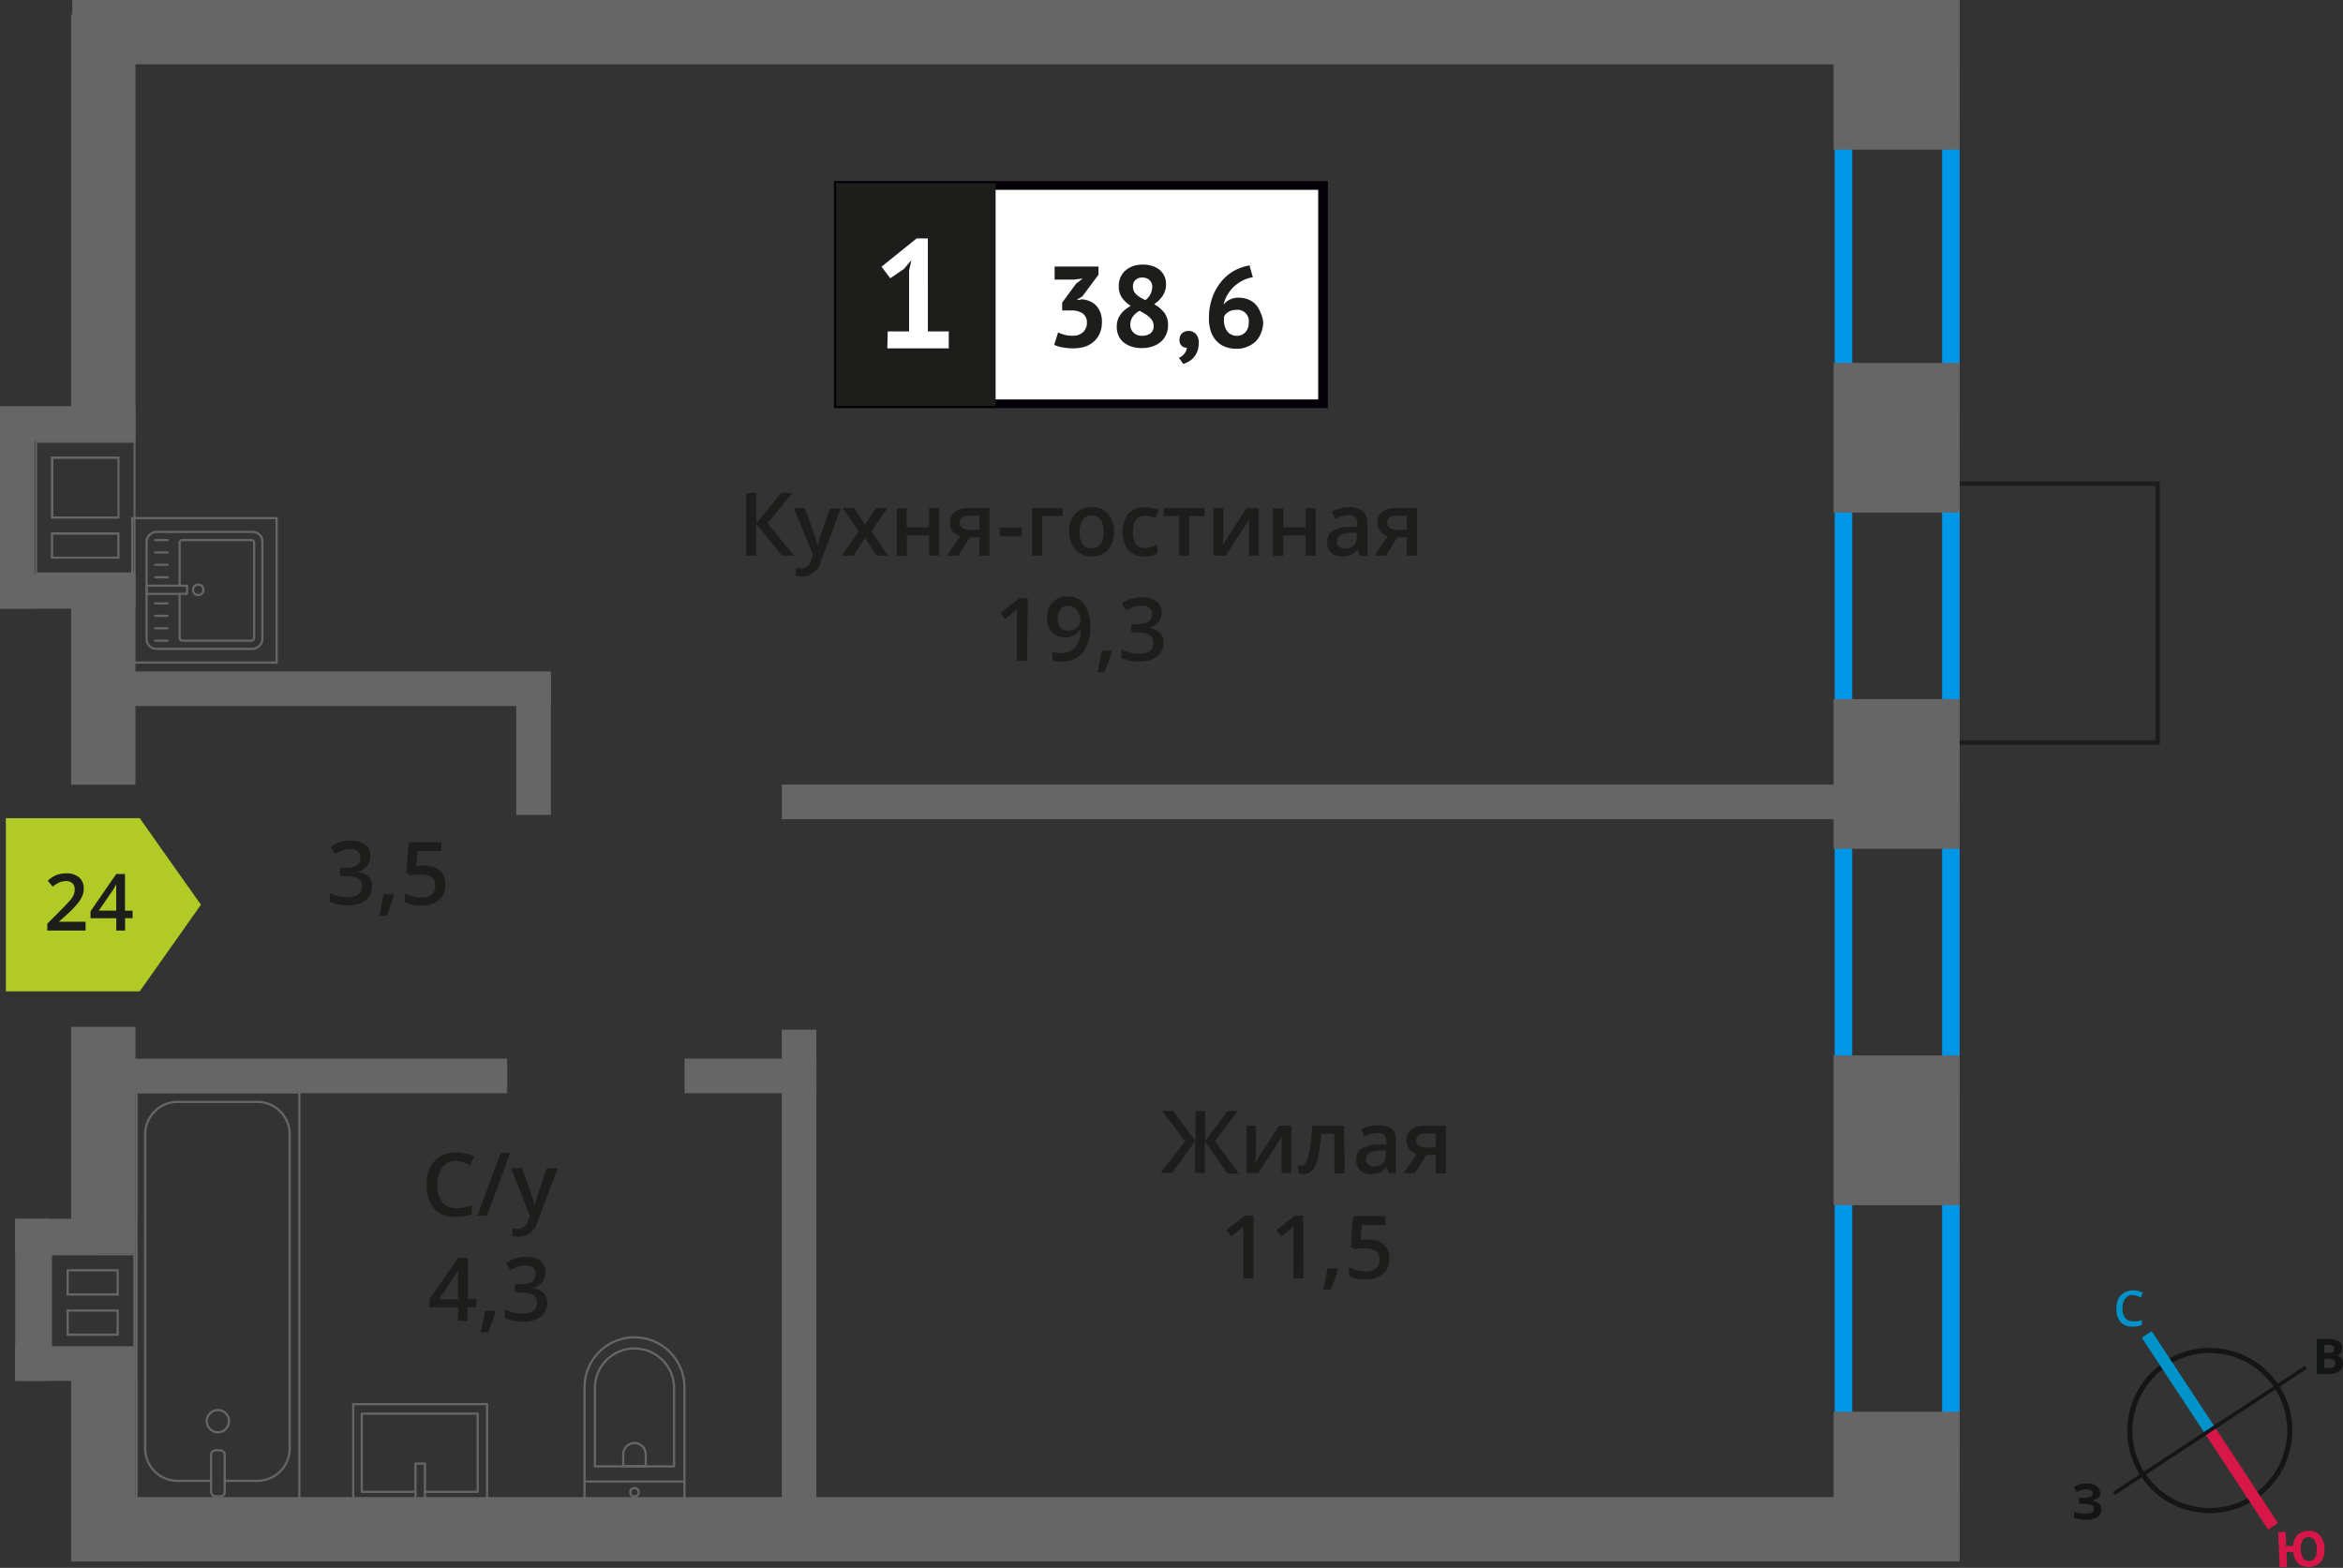 <svg id="Layer_1" data-name="Layer 1" xmlns="http://www.w3.org/2000/svg" width="266.91" height="178.6" viewBox="0 0 266.91 178.6">
  <rect x="0" y="0" width="266.91" height="178.6" fill="#333333" stroke="none"/>
  <defs>
    <style>
      .cls-1, .cls-10, .cls-11, .cls-12, .cls-4 {
        fill: none;
      }

      .cls-1, .cls-8 {
        stroke: #1d1d1b;
        stroke-width: 0.5px;
      }

      .cls-1, .cls-10, .cls-11, .cls-12 {
        stroke-miterlimit: 10;
      }

      .cls-2 {
        fill: #0096e7;
      }

      .cls-3 {
        fill: #666;
      }

      .cls-4 {
        stroke: #666;
        stroke-linecap: round;
        stroke-linejoin: round;
        stroke-width: 0.25px;
      }

      .cls-5, .cls-8 {
        fill: #1d1d1b;
      }

      .cls-6 {
        fill: #fff;
      }

      .cls-7 {
        fill: #050007;
      }

      .cls-8 {
        stroke-miterlimit: 22.93;
      }

      .cls-9 {
        fill: #b2ca25;
        fill-rule: evenodd;
      }

      .cls-10 {
        stroke: #141515;
        stroke-width: 0.58px;
      }

      .cls-11 {
        stroke: #0093ca;
        stroke-width: 1.35px;
      }

      .cls-12 {
        stroke: #d61747;
        stroke-width: 1.35px;
      }

      .cls-13 {
        fill: #141515;
      }

      .cls-14 {
        fill: #0093ca;
      }

      .cls-15 {
        fill: #d61747;
      }
    </style>
  </defs>
  <g>
    <rect class="cls-1" x="219.14" y="57.92" width="29.48" height="23.82" transform="translate(164.05 303.72) rotate(-90)"/>
    <path class="cls-2" d="M221.24,134.55v28.27H211V134.55h10.24m2-2H209v32.27h14.24V132.55Z"/>
    <path class="cls-2" d="M221.24,93.86v28.27H211V93.86h10.24m2-2H209v32.27h14.24V91.86Z"/>
    <path class="cls-2" d="M221.24,53.27V81.55H211V53.27h10.24m2-2H209V83.55h14.24V51.27Z"/>
    <path class="cls-2" d="M221.24,16.2V44.47H211V16.2h10.24m2-2H209V46.47h14.24V14.2Z"/>
    <path class="cls-3" d="M5.92,143h9.27v1.58h0v3h0v1.58h0v3h0v1.57H5.92v-1.57h0v-4.58h0V143m7.61,4.58v-3H7.58v3h5.95m0,4.58v-3H7.58v3h5.95m-7.86-9.41v2.08h0v2.5h0v2.08h0v2.5h0V154h9.77v-2.07h0v-2.5h0v-2.08h0v-2.5h0v-2.08Zm7.61,4.58H7.83v-2.5h5.45v2.5Zm0,4.58H7.83v-2.5h5.45v2.5Z"/>
    <path class="cls-3" d="M4.22,50.44h11V52h0v8.64h0v4.57h-11V63.66h0V59.08h0V50.44M5.8,59.08h7.81V52H5.8v7.06m0,4.58h7.81v-3H5.8v3M4,50.19v2.08H4v6.56H4v2.08H4v2.5H4v2.07H15.44V63.41h0v-2.5h0V58.83h0V52.27h0V50.19H4Zm2.08,8.64V52.27h7.31v6.56Zm7.31,4.58H6.05v-2.5h7.31v2.5Z"/>
    <rect class="cls-3" x="8.1" y="153.56" width="7.33" height="24.32"/>
    <rect class="cls-3" x="8.1" y="116.97" width="7.33" height="24.32"/>
    <rect class="cls-3" x="8.1" y="65.48" width="7.33" height="23.9"/>
    <rect class="cls-3" x="8.1" y="1.65" width="7.33" height="48.54"/>
    <rect class="cls-3" x="52.82" y="82.9" width="15.94" height="3.94" transform="translate(145.65 24.07) rotate(90)"/>
    <rect class="cls-3" x="63.88" y="142.47" width="54.31" height="3.94" transform="translate(235.47 53.41) rotate(90)"/>
    <rect class="cls-3" x="13.56" y="120.59" width="44.22" height="3.94"/>
    <rect class="cls-3" x="77.98" y="120.59" width="15.02" height="3.94"/>
    <rect class="cls-3" x="89.07" y="89.38" width="121.59" height="3.94"/>
    <rect class="cls-3" x="13.56" y="76.49" width="49.19" height="3.94"/>
    <g>
      <rect class="cls-3" y="65.4" width="15.44" height="3.94"/>
      <rect class="cls-3" y="46.27" width="15.44" height="3.94"/>
      <rect class="cls-3" x="-7.92" y="57.48" width="19.77" height="3.94" transform="translate(61.41 57.48) rotate(90)"/>
    </g>
    <rect class="cls-3" x="1.73" y="138.84" width="13.71" height="3.94"/>
    <rect class="cls-3" x="1.73" y="153.36" width="13.71" height="3.94"/>
    <rect class="cls-3" x="-5.53" y="146.1" width="18.46" height="3.94" transform="translate(151.77 144.37) rotate(90)"/>
    <rect class="cls-3" x="207.54" y="162.16" width="17.05" height="14.36" transform="translate(46.72 385.41) rotate(-90)"/>
    <rect class="cls-3" x="207.54" y="121.58" width="17.05" height="14.36" transform="translate(87.3 344.82) rotate(-90)"/>
    <rect class="cls-3" x="207.54" y="80.99" width="17.05" height="14.36" transform="translate(127.89 304.23) rotate(-90)"/>
    <rect class="cls-3" x="207.54" y="42.69" width="17.05" height="14.36" transform="translate(166.19 265.93) rotate(-90)"/>
    <rect class="cls-3" x="207.54" y="1.34" width="17.05" height="14.36" transform="translate(207.54 224.59) rotate(-90)"/>
    <rect class="cls-3" x="8.23" y="170.54" width="215.01" height="7.33"/>
    <rect class="cls-3" x="8.23" width="215.01" height="7.33"/>
    <g>
      <rect class="cls-4" x="15.55" y="124.42" width="18.55" height="46.92"/>
      <rect class="cls-4" x="24.05" y="165.21" width="1.55" height="5.24" rx="0.49"/>
      <path class="cls-4" d="M24.05,168.69H20.22A3.69,3.69,0,0,1,16.54,165V129.21a3.69,3.69,0,0,1,3.68-3.69H29.3A3.69,3.69,0,0,1,33,129.21V165a3.69,3.69,0,0,1-3.69,3.69H25.59"/>
      <circle class="cls-4" cx="24.82" cy="161.89" r="1.27"/>
    </g>
    <g>
      <path class="cls-4" d="M62.77,156.14H76.09a5.69,5.69,0,0,1,5.69,5.69v0a5.69,5.69,0,0,1-5.69,5.69H62.77a0,0,0,0,1,0,0V156.14a0,0,0,0,1,0,0Z" transform="translate(-89.55 234.12) rotate(-90)"/>
      <path class="cls-4" d="M65.57,155.82h8.91A4.51,4.51,0,0,1,79,160.33v0a4.51,4.51,0,0,1-4.51,4.51H65.57a0,0,0,0,1,0,0v-9a0,0,0,0,1,0,0Z" transform="translate(-88.05 232.61) rotate(-90)"/>
      <path class="cls-4" d="M71,164.44h1.34a1.29,1.29,0,0,1,1.29,1.29v0A1.29,1.29,0,0,1,72.31,167H71a0,0,0,0,1,0,0v-2.58A0,0,0,0,1,71,164.44Z" transform="translate(-93.44 238.01) rotate(-90)"/>
      <circle class="cls-4" cx="72.28" cy="169.99" r="0.48"/>
      <line class="cls-4" x1="66.59" y1="168.76" x2="77.97" y2="168.76"/>
    </g>
    <g>
      <rect class="cls-4" x="42.18" y="158.02" width="11.38" height="15.25" transform="translate(-117.78 213.51) rotate(-90)"/>
      <polyline class="cls-4" points="48.41 171.34 48.41 166.72 47.33 166.72 47.33 171.34"/>
      <polyline class="cls-4" points="48.41 169.94 54.42 169.94 54.42 161.03 41.21 161.03 41.21 169.94 47.33 169.94"/>
    </g>
    <g>
      <g>
        <rect class="cls-4" x="16.63" y="60.66" width="13.32" height="13.19" rx="1.09" transform="translate(-43.96 90.54) rotate(-90)"/>
        <path class="cls-4" d="M20.46,66.72V61.84a.32.32,0,0,1,.32-.32h7.85a.32.32,0,0,1,.32.32V72.66a.32.32,0,0,1-.32.32H20.78a.32.32,0,0,1-.32-.32v-5"/>
        <circle class="cls-4" cx="22.58" cy="67.19" r="0.6"/>
        <rect class="cls-4" x="18.54" y="64.88" width="0.93" height="4.61" transform="translate(-48.18 86.19) rotate(-90)"/>
        <line class="cls-4" x1="17.67" y1="72.98" x2="19.08" y2="72.98"/>
        <line class="cls-4" x1="17.67" y1="71.57" x2="19.08" y2="71.57"/>
        <line class="cls-4" x1="17.67" y1="70.15" x2="19.08" y2="70.15"/>
        <line class="cls-4" x1="17.67" y1="68.74" x2="19.08" y2="68.74"/>
        <line class="cls-4" x1="17.67" y1="65.76" x2="19.08" y2="65.76"/>
        <line class="cls-4" x1="17.67" y1="64.34" x2="19.08" y2="64.34"/>
        <line class="cls-4" x1="17.67" y1="62.93" x2="19.08" y2="62.93"/>
        <line class="cls-4" x1="17.67" y1="61.52" x2="19.08" y2="61.52"/>
      </g>
      <path class="cls-3" d="M31.39,59.15v16.2H15.19V59.15h16.2m.25-.25H14.94V75.6h16.7V58.9Z"/>
    </g>
    <g>
      <path class="cls-5" d="M42.17,97.56a1.65,1.65,0,0,1-.4,1.14,1.94,1.94,0,0,1-1.11.6v0a2.14,2.14,0,0,1,1.29.54,1.54,1.54,0,0,1,.43,1.13,1.9,1.9,0,0,1-.73,1.59,3.37,3.37,0,0,1-2.07.56,4.6,4.6,0,0,1-2-.39v-1a4.39,4.39,0,0,0,1,.35,4.23,4.23,0,0,0,1,.12,2.12,2.12,0,0,0,1.24-.3,1.14,1.14,0,0,0,.41-1,.92.92,0,0,0-.46-.84,2.87,2.87,0,0,0-1.42-.27h-.62v-.93h.63c1.14,0,1.7-.39,1.7-1.18a.87.87,0,0,0-.29-.71,1.38,1.38,0,0,0-.88-.25,2.54,2.54,0,0,0-.78.12,3.53,3.53,0,0,0-.89.45l-.56-.81a3.73,3.73,0,0,1,2.28-.72,2.69,2.69,0,0,1,1.68.47A1.52,1.52,0,0,1,42.17,97.56Z"/>
      <path class="cls-5" d="M44.88,102a17.41,17.41,0,0,1-.86,2.34h-.85a22.42,22.42,0,0,0,.51-2.45H44.8Z"/>
      <path class="cls-5" d="M48.4,98.6a2.46,2.46,0,0,1,1.71.58,2,2,0,0,1,.63,1.55,2.27,2.27,0,0,1-.72,1.79,2.93,2.93,0,0,1-2,.64,3.79,3.79,0,0,1-1.88-.39v-1a3,3,0,0,0,.91.35,4.12,4.12,0,0,0,.95.12,1.77,1.77,0,0,0,1.18-.34,1.26,1.26,0,0,0,.4-1c0-.85-.54-1.28-1.63-1.28a4.42,4.42,0,0,0-.56,0,6,6,0,0,0-.59.1l-.52-.3.28-3.49h3.71v1h-2.7l-.16,1.77.41-.07A5,5,0,0,1,48.4,98.6Z"/>
    </g>
    <g>
      <g>
        <path class="cls-5" d="M90.45,63.29H89.08l-2.94-3.62v3.62H85V56.15h1.17v3.46L89,56.15h1.28L87.43,59.6Z"/>
        <path class="cls-5" d="M90.45,57.89H91.7L92.8,61a6.67,6.67,0,0,1,.33,1.23h0a4.66,4.66,0,0,1,.16-.65c.08-.26.49-1.47,1.24-3.64h1.24L93.5,64a2.19,2.19,0,0,1-2.1,1.68,3.65,3.65,0,0,1-.74-.08V64.7a2.61,2.61,0,0,0,.59.06,1.22,1.22,0,0,0,1.17-1l.2-.51Z"/>
        <path class="cls-5" d="M97.83,60.53,96,57.89h1.31l1.23,1.89,1.24-1.89h1.3l-1.82,2.64,1.91,2.76h-1.3l-1.33-2-1.33,2h-1.3Z"/>
        <path class="cls-5" d="M103.29,57.89v2.17h2.54V57.89H107v5.4h-1.15V61h-2.54v2.33h-1.15v-5.4Z"/>
        <path class="cls-5" d="M109.17,63.29h-1.29l1.51-2.21a1.63,1.63,0,0,1-.86-.56,1.57,1.57,0,0,1-.31-1,1.46,1.46,0,0,1,.54-1.2,2.37,2.37,0,0,1,1.5-.43h2.46v5.4h-1.15V61.21h-1.09Zm.16-3.76a.69.69,0,0,0,.32.62,1.51,1.51,0,0,0,.85.21h1.07v-1.6h-1.25a1.11,1.11,0,0,0-.73.2A.68.68,0,0,0,109.33,59.53Z"/>
        <path class="cls-5" d="M113.89,61.1v-1h2.51v1Z"/>
        <path class="cls-5" d="M121.07,57.89v.9h-2.35v4.5h-1.14v-5.4Z"/>
        <path class="cls-5" d="M126.9,60.58a2.94,2.94,0,0,1-.68,2.06,2.41,2.41,0,0,1-1.89.75A2.6,2.6,0,0,1,123,63a2.18,2.18,0,0,1-.89-1,3.29,3.29,0,0,1-.31-1.48,2.91,2.91,0,0,1,.67-2,2.45,2.45,0,0,1,1.9-.74,2.37,2.37,0,0,1,1.85.75A2.93,2.93,0,0,1,126.9,60.58Zm-3.93,0c0,1.24.46,1.87,1.38,1.87s1.37-.63,1.37-1.87-.46-1.85-1.38-1.85a1.18,1.18,0,0,0-1,.48A2.45,2.45,0,0,0,123,60.58Z"/>
        <path class="cls-5" d="M130.39,63.39a2.37,2.37,0,0,1-1.86-.72,3.61,3.61,0,0,1,0-4.15,2.48,2.48,0,0,1,1.93-.73,3.66,3.66,0,0,1,1.54.32l-.35.92a3.48,3.48,0,0,0-1.2-.28c-.94,0-1.4.62-1.4,1.86a2.17,2.17,0,0,0,.35,1.36,1.19,1.19,0,0,0,1,.46,3,3,0,0,0,1.45-.38v1a2.33,2.33,0,0,1-.66.26A4,4,0,0,1,130.39,63.39Z"/>
        <path class="cls-5" d="M137.23,57.89v.9h-1.76v4.5h-1.15v-4.5h-1.76v-.9Z"/>
        <path class="cls-5" d="M139.36,57.89v2.77c0,.32,0,.79-.07,1.42L142,57.89h1.4v5.4h-1.11V60.57c0-.15,0-.39,0-.73s0-.58.05-.73l-2.7,4.18h-1.4v-5.4Z"/>
        <path class="cls-5" d="M146.18,57.89v2.17h2.54V57.89h1.15v5.4h-1.15V61h-2.54v2.33H145v-5.4Z"/>
        <path class="cls-5" d="M154.89,63.29l-.23-.75h0a2.33,2.33,0,0,1-.78.67,2.52,2.52,0,0,1-1,.18,1.74,1.74,0,0,1-1.24-.43,1.62,1.62,0,0,1-.45-1.22,1.43,1.43,0,0,1,.62-1.26,3.54,3.54,0,0,1,1.89-.46l.93,0V59.7a1.08,1.08,0,0,0-.24-.77,1,1,0,0,0-.75-.26,2.61,2.61,0,0,0-.79.12,6,6,0,0,0-.74.29l-.37-.82a4.51,4.51,0,0,1,1.95-.47,2.34,2.34,0,0,1,1.56.45,1.76,1.76,0,0,1,.52,1.41v3.64Zm-1.71-.78a1.46,1.46,0,0,0,1-.35,1.27,1.27,0,0,0,.37-1v-.47l-.69,0a2.41,2.41,0,0,0-1.18.27.84.84,0,0,0-.37.74.7.7,0,0,0,.22.56A.93.93,0,0,0,153.18,62.51Z"/>
        <path class="cls-5" d="M157.87,63.29h-1.29l1.5-2.21a1.6,1.6,0,0,1-.85-.56,1.58,1.58,0,0,1-.32-1,1.46,1.46,0,0,1,.55-1.2,2.32,2.32,0,0,1,1.49-.43h2.46v5.4h-1.15V61.21h-1.09Zm.16-3.76a.69.69,0,0,0,.32.62,1.49,1.49,0,0,0,.84.21h1.07v-1.6H159a1.1,1.1,0,0,0-.72.2A.68.68,0,0,0,158,59.53Z"/>
        <path class="cls-5" d="M117,75.29h-1.15V70.68c0-.55,0-1,0-1.31a3.49,3.49,0,0,1-.27.26l-1.1.9L114,69.8l2.09-1.65h1Z"/>
        <path class="cls-5" d="M124.21,71.2a4.91,4.91,0,0,1-.85,3.15,3.13,3.13,0,0,1-2.56,1,4,4,0,0,1-.93-.08v-1a3.26,3.26,0,0,0,.87.12,2.23,2.23,0,0,0,1.74-.63,3,3,0,0,0,.62-2H123a1.82,1.82,0,0,1-.69.64,2.35,2.35,0,0,1-1,.19,1.94,1.94,0,0,1-1.49-.59,2.31,2.31,0,0,1-.54-1.62,2.47,2.47,0,0,1,.63-1.78,2.25,2.25,0,0,1,1.71-.66,2.35,2.35,0,0,1,1.33.37,2.33,2.33,0,0,1,.87,1.07A4.2,4.2,0,0,1,124.21,71.2ZM121.72,69a1.1,1.1,0,0,0-.91.39,1.63,1.63,0,0,0-.32,1.09,1.43,1.43,0,0,0,.3,1,1.1,1.1,0,0,0,.89.35,1.45,1.45,0,0,0,1-.35,1.05,1.05,0,0,0,.39-.81,1.84,1.84,0,0,0-.17-.81,1.35,1.35,0,0,0-.47-.6A1.12,1.12,0,0,0,121.72,69Z"/>
        <path class="cls-5" d="M126.66,74.24a17,17,0,0,1-.86,2.34H125c.22-.88.39-1.7.5-2.45h1.13Z"/>
        <path class="cls-5" d="M132.33,69.79a1.63,1.63,0,0,1-.4,1.13,2,2,0,0,1-1.11.61v0a2.19,2.19,0,0,1,1.29.53,1.54,1.54,0,0,1,.43,1.14,1.89,1.89,0,0,1-.73,1.59,3.33,3.33,0,0,1-2.07.56,4.6,4.6,0,0,1-2-.39V74a5,5,0,0,0,1,.35,4.3,4.3,0,0,0,1,.12,2,2,0,0,0,1.24-.31,1.11,1.11,0,0,0,.41-1,.9.9,0,0,0-.46-.84,2.85,2.85,0,0,0-1.42-.27h-.62v-.93h.63c1.14,0,1.71-.4,1.71-1.18a.86.86,0,0,0-.3-.71A1.32,1.32,0,0,0,130,69a2.88,2.88,0,0,0-.78.11,3.9,3.9,0,0,0-.89.45l-.56-.8a3.73,3.73,0,0,1,2.28-.72,2.69,2.69,0,0,1,1.68.46A1.52,1.52,0,0,1,132.33,69.79Z"/>
      </g>
      <g>
        <rect class="cls-6" x="95.49" y="21.12" width="54.7" height="24.87"/>
        <path class="cls-7" d="M150.18,21.62H96.08V45.5h54.1Zm-54.64-1h55.73V46.49H95V20.63Z"/>
        <rect class="cls-8" x="95.49" y="21.12" width="17.68" height="24.87"/>
        <g>
          <path class="cls-5" d="M122.16,38.25a1.7,1.7,0,0,0,1.24-.43,1.46,1.46,0,0,0,.42-1,1.32,1.32,0,0,0-.44-1.09,2.22,2.22,0,0,0-1.4-.36H121v-.9l1.58-2.15.75-.59-1,.12h-2.19V30.36h5v.93l-1.84,2.47-.58.35v.07l.55-.08a2.58,2.58,0,0,1,.87.21,2.05,2.05,0,0,1,.72.49,2.47,2.47,0,0,1,.49.79,3,3,0,0,1,.18,1.08,3.19,3.19,0,0,1-.26,1.33,2.64,2.64,0,0,1-.7.94,3,3,0,0,1-1,.56,4.47,4.47,0,0,1-1.29.18,7,7,0,0,1-1.19-.1,3.42,3.42,0,0,1-1-.3l.45-1.41a4.15,4.15,0,0,0,.75.27A3.8,3.8,0,0,0,122.16,38.25Z"/>
          <path class="cls-5" d="M127.22,37.27a2.63,2.63,0,0,1,.11-.82,2.24,2.24,0,0,1,.34-.65,2.55,2.55,0,0,1,.51-.53,5,5,0,0,1,.63-.43,3.5,3.5,0,0,1-1-.93,2.27,2.27,0,0,1-.36-1.31,2.38,2.38,0,0,1,.19-1,2.18,2.18,0,0,1,.55-.77,2.69,2.69,0,0,1,.86-.51,3.47,3.47,0,0,1,1.15-.18,3.29,3.29,0,0,1,1.07.16,2.44,2.44,0,0,1,.83.44,2.06,2.06,0,0,1,.54.7,2.24,2.24,0,0,1,.19.91,2.33,2.33,0,0,1-.35,1.3,3.39,3.39,0,0,1-1,1,3.88,3.88,0,0,1,1.18,1,2.36,2.36,0,0,1,.4,1.41,2.45,2.45,0,0,1-.22,1.06,2.23,2.23,0,0,1-.61.82,2.8,2.8,0,0,1-.93.52,3.61,3.61,0,0,1-1.21.19,3.7,3.7,0,0,1-1.18-.17A2.78,2.78,0,0,1,128,39a2,2,0,0,1-.57-.76A2.25,2.25,0,0,1,127.22,37.27Zm4.2-.17a1.15,1.15,0,0,0-.14-.55,2,2,0,0,0-.38-.45,3.34,3.34,0,0,0-.51-.37l-.56-.33a2.23,2.23,0,0,0-.85.77,1.65,1.65,0,0,0-.22.81,1.25,1.25,0,0,0,.36.9,1.33,1.33,0,0,0,1,.37,1.49,1.49,0,0,0,.95-.29A1,1,0,0,0,131.42,37.1Zm-2.36-4.48a1.35,1.35,0,0,0,.11.55,1.42,1.42,0,0,0,.32.41,3.17,3.17,0,0,0,.46.33c.17.1.35.19.53.28a1.92,1.92,0,0,0,.78-1.46,1,1,0,0,0-.32-.83,1.11,1.11,0,0,0-.77-.28,1.08,1.08,0,0,0-.85.3A1,1,0,0,0,129.06,32.62Z"/>
          <path class="cls-5" d="M134.37,38.67a.93.93,0,0,1,.29-.71,1.09,1.09,0,0,1,.73-.26,1.06,1.06,0,0,1,.86.37,1.4,1.4,0,0,1,.31,1,2.57,2.57,0,0,1-.18,1,2.27,2.27,0,0,1-.45.71,2.4,2.4,0,0,1-.58.44,3.07,3.07,0,0,1-.55.24l-.5-.7a1.55,1.55,0,0,0,.62-.47,1.21,1.21,0,0,0,.28-.69.71.71,0,0,1-.56-.19A.85.85,0,0,1,134.37,38.67Z"/>
          <path class="cls-5" d="M143.9,36.67a3.11,3.11,0,0,1-.22,1.19,2.84,2.84,0,0,1-.6,1,3,3,0,0,1-1,.64,3,3,0,0,1-1.22.23,3.6,3.6,0,0,1-1.25-.21,2.52,2.52,0,0,1-1-.65,3,3,0,0,1-.66-1.08,4.65,4.65,0,0,1-.23-1.51,6.88,6.88,0,0,1,.37-2.34,5.94,5.94,0,0,1,1-1.82,5.19,5.19,0,0,1,1.47-1.26,5.74,5.74,0,0,1,1.78-.63l.38,1.35a3.77,3.77,0,0,0-1.2.4,4.15,4.15,0,0,0-1,.72,4.29,4.29,0,0,0-.72.93,3.69,3.69,0,0,0-.41,1.07,2.11,2.11,0,0,1,.68-.56,2.16,2.16,0,0,1,1-.23,3,3,0,0,1,1.09.19,2.17,2.17,0,0,1,.84.54,2.4,2.4,0,0,1,.55.88A3.43,3.43,0,0,1,143.9,36.67Zm-1.65.09a1.28,1.28,0,0,0-1.43-1.46,1.62,1.62,0,0,0-.88.23,1.39,1.39,0,0,0-.51.55c0,.1,0,.18,0,.25v.21a2.21,2.21,0,0,0,.09.62,1.76,1.76,0,0,0,.27.55,1.23,1.23,0,0,0,.45.39,1.33,1.33,0,0,0,.65.15,1.3,1.3,0,0,0,1-.42A1.54,1.54,0,0,0,142.25,36.76Z"/>
        </g>
        <path class="cls-6" d="M101.13,37.75h2.43V30.82l.27-1.19-.85,1-1.56,1.07-1-1.32,4-3.22h1.28V37.75h2.38v1.93h-7Z"/>
      </g>
    </g>
    <g>
      <path class="cls-5" d="M135,130l-2.6-3.44h1.25l2.54,3.45v-3.45h1.11V130l2.53-3.45H141l-2.6,3.44,2.72,3.69h-1.29L137.25,130v3.61h-1.11V130l-2.62,3.61h-1.29Z"/>
      <path class="cls-5" d="M143.08,128.25V131c0,.32,0,.8-.08,1.42l2.71-4.19h1.4v5.4H146v-2.72q0-.23,0-.72c0-.34,0-.58.05-.74l-2.7,4.18H142v-5.4Z"/>
      <path class="cls-5" d="M153.18,133.65H152v-4.5h-1.49a19.26,19.26,0,0,1-.37,2.72,3.58,3.58,0,0,1-.61,1.42,1.2,1.2,0,0,1-1,.45,1.48,1.48,0,0,1-.63-.11v-.89a1.13,1.13,0,0,0,.36.06c.34,0,.6-.37.79-1.12a20.3,20.3,0,0,0,.44-3.43h3.63Z"/>
      <path class="cls-5" d="M158.2,133.65l-.23-.75h0a2.22,2.22,0,0,1-.78.67,2.52,2.52,0,0,1-1,.18,1.7,1.7,0,0,1-1.24-.43,1.58,1.58,0,0,1-.45-1.21,1.43,1.43,0,0,1,.62-1.26,3.58,3.58,0,0,1,1.89-.47l.93,0v-.29a1.09,1.09,0,0,0-.24-.77,1,1,0,0,0-.75-.26,2.62,2.62,0,0,0-.79.13,5.26,5.26,0,0,0-.73.28l-.38-.82a3.84,3.84,0,0,1,1-.34,4.3,4.3,0,0,1,1-.12,2.4,2.4,0,0,1,1.56.44A1.78,1.78,0,0,1,159,130v3.63Zm-1.71-.78a1.41,1.41,0,0,0,1-.35,1.27,1.27,0,0,0,.37-1v-.46l-.69,0a2.4,2.4,0,0,0-1.18.28.83.83,0,0,0-.37.74.72.72,0,0,0,.22.56A.92.92,0,0,0,156.49,132.87Z"/>
      <path class="cls-5" d="M161.18,133.65h-1.29l1.51-2.21a1.53,1.53,0,0,1-.86-.56,1.58,1.58,0,0,1-.32-1,1.43,1.43,0,0,1,.55-1.19,2.32,2.32,0,0,1,1.49-.44h2.47v5.4h-1.16v-2.08h-1.09Zm.16-3.76a.71.71,0,0,0,.32.63,1.58,1.58,0,0,0,.84.2h1.07v-1.6h-1.25a1.16,1.16,0,0,0-.72.2A.7.7,0,0,0,161.34,129.89Z"/>
      <path class="cls-5" d="M142.8,145.65h-1.15V141c0-.55,0-1,0-1.3l-.28.25c-.11.1-.47.4-1.09.9l-.58-.72,2.1-1.65h1Z"/>
      <path class="cls-5" d="M148.5,145.65h-1.14V141c0-.55,0-1,0-1.3l-.28.25c-.11.1-.47.4-1.1.9l-.57-.72,2.1-1.65h.95Z"/>
      <path class="cls-5" d="M152.42,144.6a17.41,17.41,0,0,1-.86,2.34h-.85a22.25,22.25,0,0,0,.5-2.45h1.13Z"/>
      <path class="cls-5" d="M155.94,141.2a2.45,2.45,0,0,1,1.71.57,2,2,0,0,1,.63,1.55,2.27,2.27,0,0,1-.72,1.79,2.93,2.93,0,0,1-2,.64,3.91,3.91,0,0,1-1.88-.38v-1a3.3,3.3,0,0,0,.9.34,4.27,4.27,0,0,0,1,.12,1.79,1.79,0,0,0,1.18-.34,1.26,1.26,0,0,0,.4-1c0-.85-.54-1.28-1.63-1.28a4.42,4.42,0,0,0-.56,0l-.59.1-.52-.3.28-3.48h3.71v1h-2.7l-.16,1.76.41-.07A5.28,5.28,0,0,1,155.94,141.2Z"/>
    </g>
    <g>
      <path class="cls-5" d="M52,132.24a1.9,1.9,0,0,0-1.58.71,3,3,0,0,0-.58,2,3.05,3.05,0,0,0,.55,2,2,2,0,0,0,1.61.68,4.31,4.31,0,0,0,.88-.09c.28-.06.58-.14.88-.23v1a5.37,5.37,0,0,1-1.9.31,3,3,0,0,1-2.41-.95,3.94,3.94,0,0,1-.84-2.71A4.41,4.41,0,0,1,49,133a2.87,2.87,0,0,1,1.18-1.28,3.5,3.5,0,0,1,1.81-.45,4.57,4.57,0,0,1,2,.46l-.42,1a4.73,4.73,0,0,0-.77-.3A2.59,2.59,0,0,0,52,132.24Z"/>
      <path class="cls-5" d="M58.12,131.34l-2.65,7.14H54.38l2.67-7.14Z"/>
      <path class="cls-5" d="M58.21,133.08h1.25l1.1,3.06a6.28,6.28,0,0,1,.33,1.23h0a4.66,4.66,0,0,1,.16-.65c.08-.26.49-1.47,1.24-3.64h1.24l-2.31,6.11a2.19,2.19,0,0,1-2.1,1.69,3.65,3.65,0,0,1-.74-.08v-.91A2.61,2.61,0,0,0,59,140a1.22,1.22,0,0,0,1.17-1l.2-.5Z"/>
      <path class="cls-5" d="M54.26,148.92h-1v1.56H52.18v-1.56H48.92V148l3.26-4.71H53.3V148h1ZM52.18,148v-1.8c0-.63,0-1.16,0-1.56h0a6.65,6.65,0,0,1-.43.78L50,148Z"/>
      <path class="cls-5" d="M56.45,149.43a18.47,18.47,0,0,1-.86,2.34h-.85c.23-.88.39-1.7.51-2.46h1.12Z"/>
      <path class="cls-5" d="M62.12,145a1.68,1.68,0,0,1-.4,1.13,2,2,0,0,1-1.11.61v0a2.19,2.19,0,0,1,1.29.53,1.55,1.55,0,0,1,.43,1.14A1.92,1.92,0,0,1,61.6,150a3.38,3.38,0,0,1-2.07.55,4.61,4.61,0,0,1-2-.38v-1a4.37,4.37,0,0,0,1,.34,3.76,3.76,0,0,0,1,.13,2.07,2.07,0,0,0,1.24-.31,1.1,1.1,0,0,0,.41-1,.91.91,0,0,0-.45-.84,2.89,2.89,0,0,0-1.43-.27h-.62v-.93h.63c1.14,0,1.71-.4,1.71-1.19a.88.88,0,0,0-.29-.7,1.34,1.34,0,0,0-.88-.25,2.54,2.54,0,0,0-.78.11,3.71,3.71,0,0,0-.89.45l-.57-.8a3.79,3.79,0,0,1,2.29-.73,2.71,2.71,0,0,1,1.68.47A1.53,1.53,0,0,1,62.12,145Z"/>
    </g>
    <polygon class="cls-9" points="15.92 112.93 15.92 112.92 19.4 108 22.89 103.06 19.4 98.13 15.92 93.2 15.92 93.2 15.91 93.2 0.67 93.2 0.67 112.93 15.91 112.93 15.92 112.93"/>
    <g>
      <path class="cls-5" d="M9.75,106H5.39v-.78l1.66-1.66c.49-.51.81-.86,1-1.07a2.52,2.52,0,0,0,.35-.59,1.47,1.47,0,0,0,.11-.59.88.88,0,0,0-.26-.69,1,1,0,0,0-.72-.25,2,2,0,0,0-.72.13A3.58,3.58,0,0,0,6,101l-.56-.68a3.54,3.54,0,0,1,1-.65,3.22,3.22,0,0,1,1.08-.18A2.12,2.12,0,0,1,9,99.94a1.61,1.61,0,0,1,.54,1.26,2.31,2.31,0,0,1-.15.83,3.9,3.9,0,0,1-.48.81A12.12,12.12,0,0,1,7.82,104L6.7,105v0H9.75Z"/>
      <path class="cls-5" d="M15.11,104.59h-.86V106h-1v-1.4H10.31v-.79l2.93-4.25h1v4.18h.86Zm-1.87-.86v-1.61c0-.57,0-1,0-1.41h0a4.38,4.38,0,0,1-.39.7l-1.59,2.32Z"/>
    </g>
  </g>
  <g>
    <path class="cls-10" d="M246.74,155.32A9.12,9.12,0,1,1,244.13,168a9.1,9.1,0,0,1,2.61-12.63Z"/>
    <line class="cls-11" x1="244.55" y1="152.01" x2="251.75" y2="162.94"/>
    <line class="cls-12" x1="258.94" y1="173.87" x2="251.75" y2="162.94"/>
    <polygon class="cls-13" points="240.7 169.96 251.63 162.76 251.86 163.11 240.93 170.3 240.7 169.96"/>
    <polygon class="cls-13" points="262.57 155.58 251.63 162.76 251.86 163.11 262.79 155.93 262.57 155.58"/>
    <path class="cls-14" d="M243,147.5a1.09,1.09,0,0,0-.89.42,1.7,1.7,0,0,0-.32,1.1,1.8,1.8,0,0,0,.31,1.12,1.12,1.12,0,0,0,.9.37,2.76,2.76,0,0,0,.51,0l.48-.13v.56a2.76,2.76,0,0,1-1.07.18,1.68,1.68,0,0,1-1.35-.54,2.15,2.15,0,0,1-.47-1.51,2.7,2.7,0,0,1,.21-1.1,1.73,1.73,0,0,1,.67-.72,2.17,2.17,0,0,1,1-.26,2.79,2.79,0,0,1,1.14.25l-.23.56-.44-.18a2.41,2.41,0,0,0-.48-.07Z"/>
    <path class="cls-15" d="M264.8,176.39a2.3,2.3,0,0,1-.41,1.53,1.95,1.95,0,0,1-2.57.2,2,2,0,0,1-.58-1.32l-.77,0,.07,1.72-.85,0-.16-4,.85,0,.06,1.58.79,0a1.9,1.9,0,0,1,.49-1.25,1.79,1.79,0,0,1,1.21-.46,1.63,1.63,0,0,1,1.34.49,2.28,2.28,0,0,1,.53,1.51Zm-2.7.11a1.92,1.92,0,0,0,.27,1,.79.79,0,0,0,.68.31c.61,0,.9-.49.87-1.39a1.79,1.79,0,0,0-.28-1,.76.76,0,0,0-.68-.32.82.82,0,0,0-.67.37,1.92,1.92,0,0,0-.19,1Z"/>
    <path class="cls-13" d="M263.92,152.53h1.26a2.41,2.41,0,0,1,1.23.23.84.84,0,0,1,.4.78,1,1,0,0,1-.17.59.64.64,0,0,1-.45.27v0a.8.8,0,0,1,.54.31,1.09,1.09,0,0,1,.18.63,1,1,0,0,1-.39.84,1.66,1.66,0,0,1-1.08.33h-1.52Zm.87,1.59h.48a.94.94,0,0,0,.51-.11c.11-.07.14-.18.14-.36a.36.36,0,0,0-.16-.33,1,1,0,0,0-.54-.11h-.43Zm0,.66v1.05h.54a.83.83,0,0,0,.52-.13.5.5,0,0,0,.16-.41c0-.33-.23-.51-.7-.51Z"/>
    <path class="cls-13" d="M239.27,170a.77.77,0,0,1-.29.63,1.13,1.13,0,0,1-.74.32v0a1.58,1.58,0,0,1,.85.31.79.79,0,0,1,.31.65,1.06,1.06,0,0,1-.45.88,2.09,2.09,0,0,1-1.24.33,3.77,3.77,0,0,1-1.43-.22v-.72a3.36,3.36,0,0,0,.61.2,3.63,3.63,0,0,0,.65.05c.67,0,1-.18,1-.58a.44.44,0,0,0-.33-.41,2.62,2.62,0,0,0-1-.14h-.38v-.67h.34a3,3,0,0,0,.94-.11.45.45,0,0,0,.29-.41.4.4,0,0,0-.18-.33,1.17,1.17,0,0,0-.56-.12,2,2,0,0,0-1.08.32l-.38-.55a2.51,2.51,0,0,1,.74-.35,4.33,4.33,0,0,1,.84-.09,1.82,1.82,0,0,1,1.05.27.86.86,0,0,1,.4.72Z"/>
  </g>
</svg>
